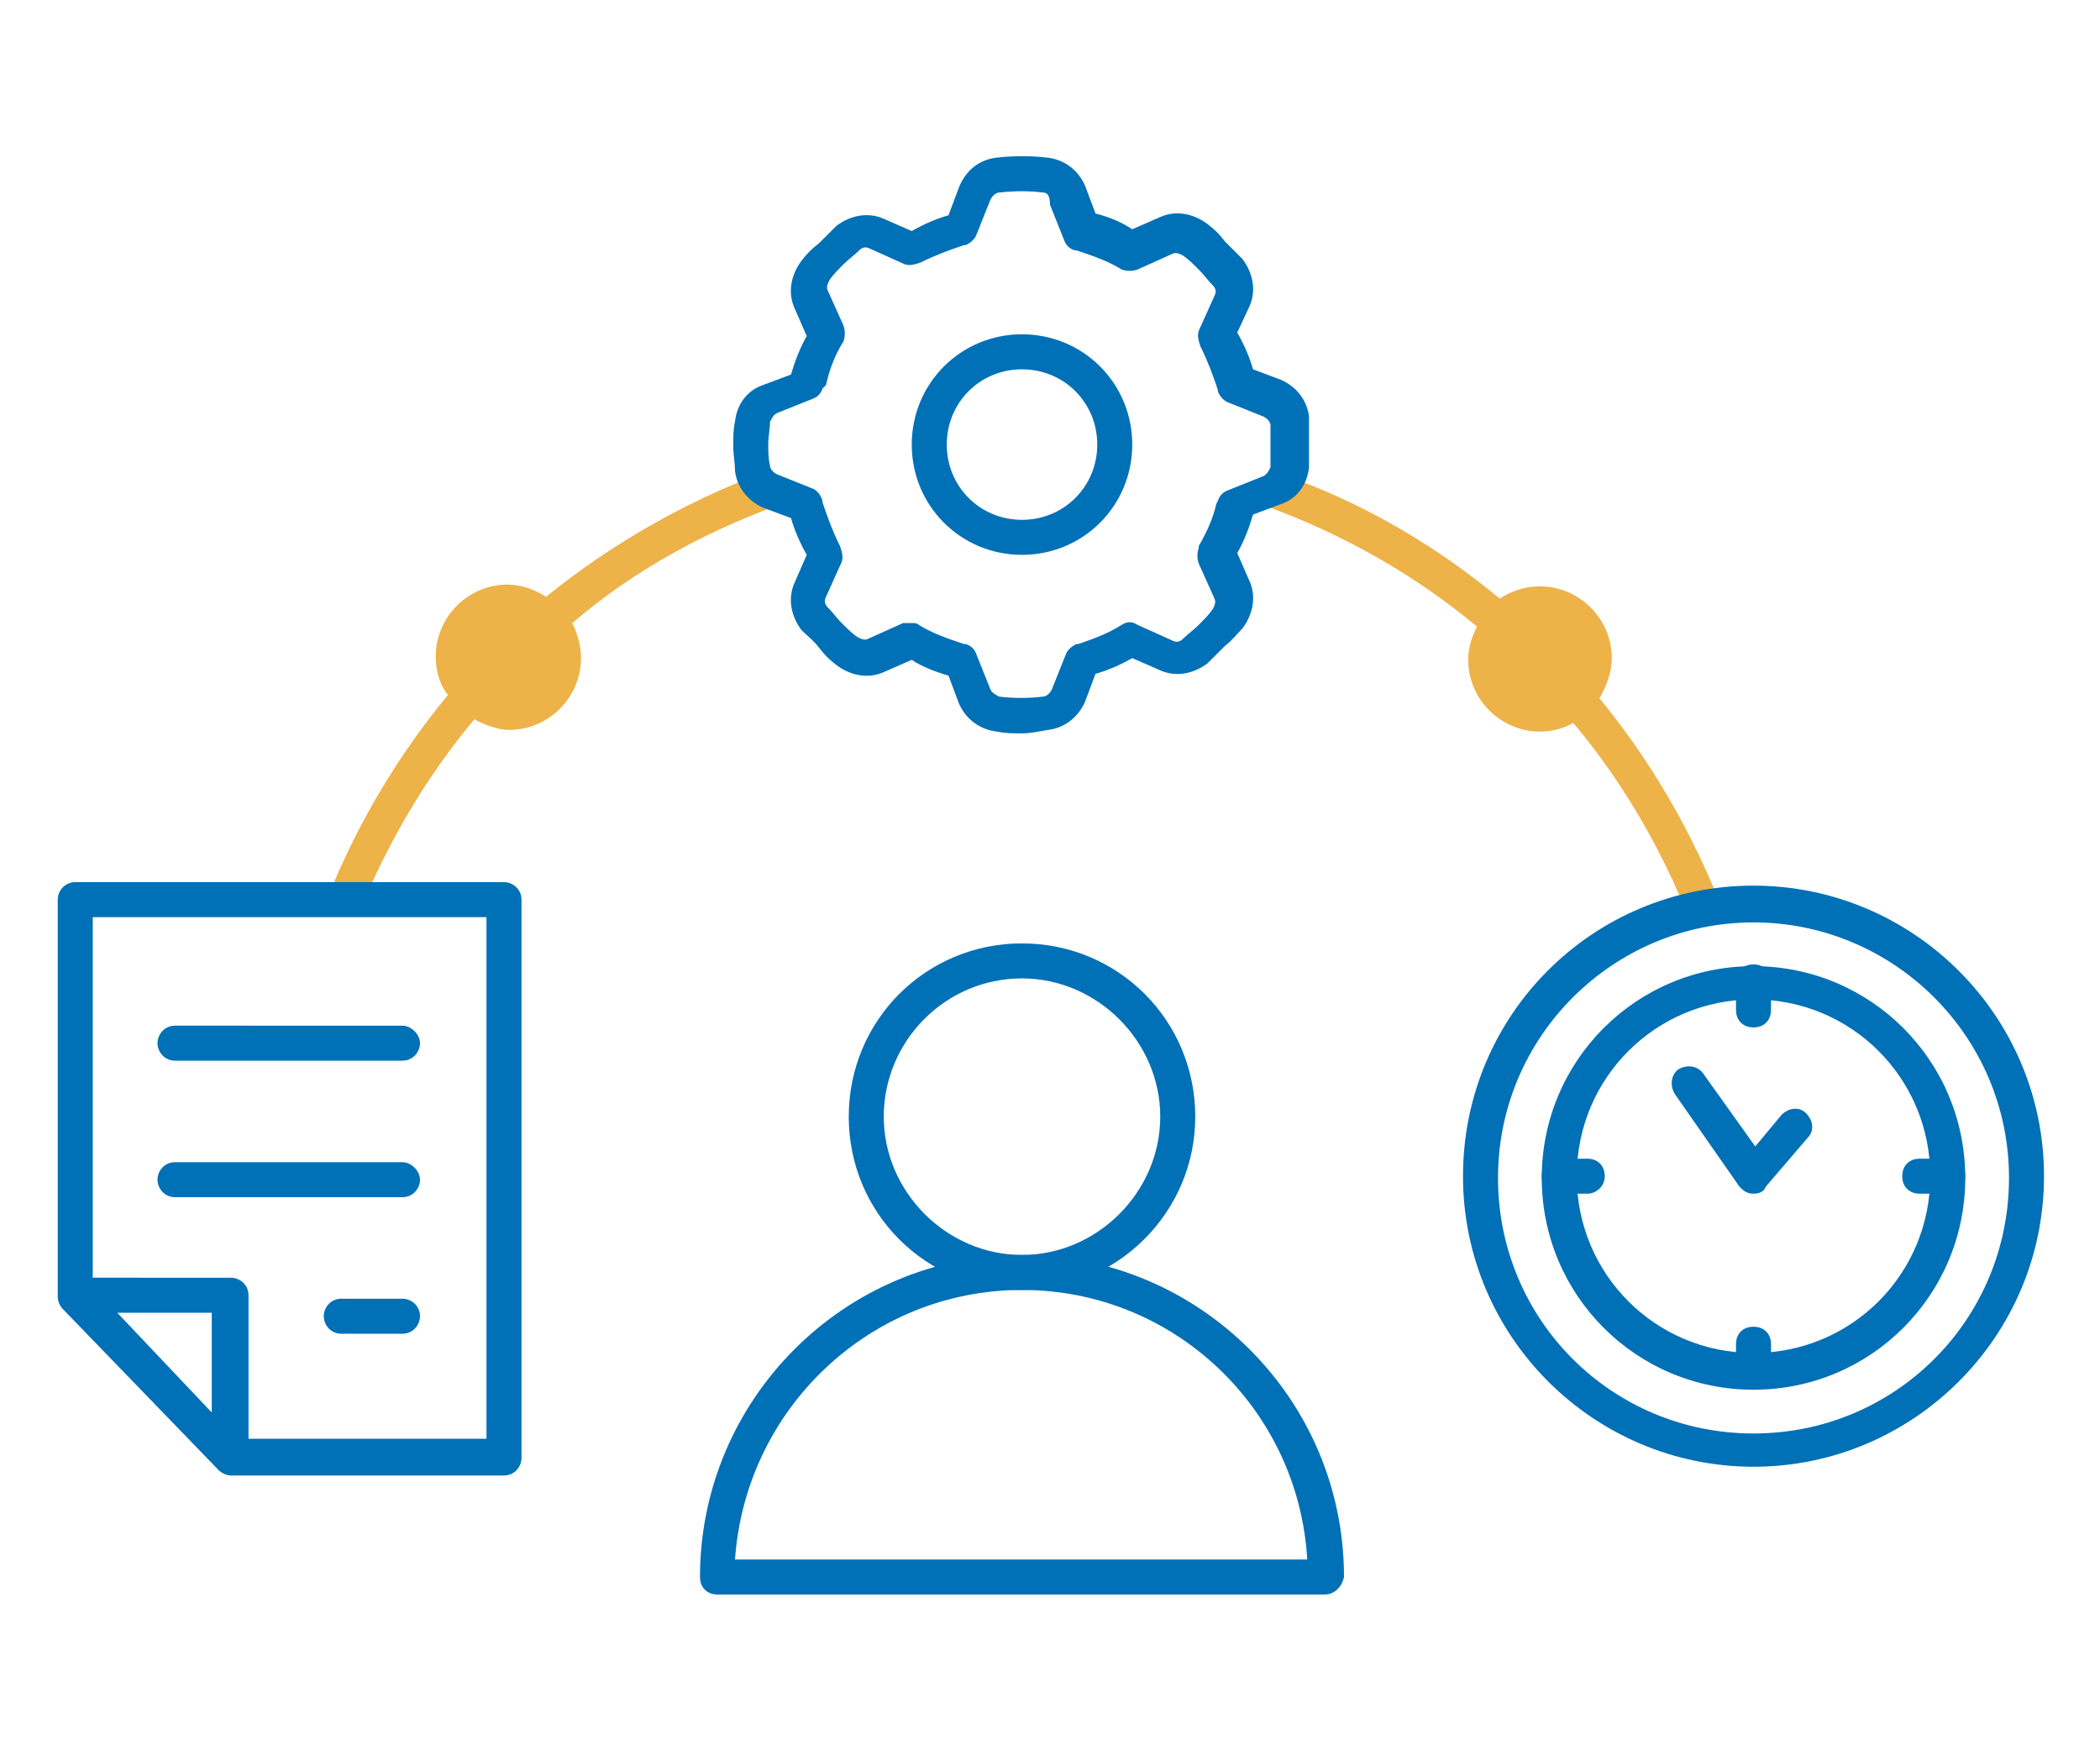 <?xml version="1.0" encoding="utf-8"?>
<!-- Generator: Adobe Illustrator 26.4.1, SVG Export Plug-In . SVG Version: 6.00 Build 0)  -->
<svg version="1.1" id="Capa_1" xmlns="http://www.w3.org/2000/svg" xmlns:xlink="http://www.w3.org/1999/xlink" x="0px" y="0px"
	 viewBox="0 0 120 100" style="enable-background:new 0 0 120 100;" xml:space="preserve">
<style type="text/css">
	.st0{fill:#EDB248;}
	.st1{fill:#0070B7;}
</style>
<g>
	<path class="st0" d="M45.2,28.6c-0.6-0.5-1.1-1-1.6-1.6c-4.5,1.7-8.7,4.1-12.4,7.1c-0.6-0.4-1.4-0.7-2.2-0.7
		c-2.3,0-4.1,1.9-4.1,4.1c0,0.8,0.2,1.6,0.7,2.2c-2.8,3.4-5.1,7.2-6.8,11.4c0.7,0,1.5,0,2.2-0.1c1.6-3.6,3.6-6.9,6.1-9.9
		c0.6,0.3,1.3,0.6,2,0.6c2.3,0,4.1-1.9,4.1-4.1c0-0.7-0.2-1.4-0.5-2C36.3,32.5,40.6,30.2,45.2,28.6z"/>
	<path class="st0" d="M98.2,51.4c-1.7-4.2-4-8.1-6.8-11.5c0.4-0.7,0.7-1.5,0.7-2.3c0-2.3-1.9-4.1-4.1-4.1c-0.9,0-1.7,0.3-2.3,0.7
		c-3.5-2.9-7.5-5.3-11.9-6.9c-0.2,0.3-0.4,0.5-0.6,0.8c-0.3,0.3-0.6,0.5-0.9,0.8c4.4,1.6,8.5,3.9,12.1,6.9c-0.3,0.6-0.5,1.2-0.5,1.9
		c0,2.3,1.9,4.1,4.1,4.1c0.7,0,1.4-0.2,1.9-0.5c2.6,3.1,4.7,6.6,6.3,10.4C96.8,51.5,97.5,51.4,98.2,51.4z"/>
	<g>
		<path class="st1" d="M58.4,73.7c-5.5,0-9.9-4.4-9.9-9.9s4.4-9.9,9.9-9.9c5.5,0,9.9,4.4,9.9,9.9S63.8,73.7,58.4,73.7z M58.4,55.9
			c-4.4,0-7.9,3.6-7.9,7.9s3.6,7.9,7.9,7.9s7.9-3.6,7.9-7.9S62.7,55.9,58.4,55.9z"/>
		<path class="st1" d="M75.7,91.1H41c-0.6,0-1-0.4-1-1c0-10.1,8.2-18.4,18.4-18.4c10.1,0,18.4,8.2,18.4,18.4
			C76.7,90.6,76.3,91.1,75.7,91.1z M42,89.1h32.7c-0.5-8.6-7.6-15.4-16.3-15.4S42.6,80.5,42,89.1z"/>
	</g>
	<path class="st1" d="M100.2,79.4c-6.7,0-12.1-5.4-12.1-12.1s5.4-12.1,12.1-12.1s12.1,5.4,12.1,12.1S106.9,79.4,100.2,79.4z
		 M100.2,57.1c-5.6,0-10.1,4.5-10.1,10.1s4.5,10.1,10.1,10.1s10.1-4.5,10.1-10.1S105.8,57.1,100.2,57.1z"/>
	<path class="st1" d="M100.2,58.7c-0.6,0-1-0.4-1-1v-1.6c0-0.6,0.4-1,1-1s1,0.4,1,1v1.6C101.2,58.3,100.8,58.7,100.2,58.7z"/>
	<path class="st1" d="M100.2,79.4c-0.6,0-1-0.4-1-1v-1.6c0-0.6,0.4-1,1-1s1,0.4,1,1v1.6C101.2,78.9,100.8,79.4,100.2,79.4z"/>
	<path class="st1" d="M90.7,68.2h-1.6c-0.6,0-1-0.4-1-1s0.4-1,1-1h1.6c0.6,0,1,0.4,1,1S91.2,68.2,90.7,68.2z"/>
	<path class="st1" d="M111.3,68.2h-1.6c-0.6,0-1-0.4-1-1s0.4-1,1-1h1.6c0.6,0,1,0.4,1,1S111.9,68.2,111.3,68.2z"/>
	<path class="st1" d="M100.2,68.2C100.2,68.2,100.2,68.2,100.2,68.2c-0.4,0-0.6-0.2-0.8-0.4l-3.7-5.3c-0.3-0.5-0.2-1.1,0.2-1.4
		c0.5-0.3,1.1-0.2,1.4,0.2l3,4.2l1.5-1.8c0.4-0.4,1-0.5,1.4-0.1c0.4,0.4,0.5,1,0.1,1.4l-2.4,2.8C100.8,68.1,100.5,68.2,100.2,68.2z"
		/>
	<path class="st1" d="M100.2,83.8c-9.1,0-16.6-7.4-16.6-16.6s7.4-16.6,16.6-16.6c9.1,0,16.6,7.4,16.6,16.6S109.3,83.8,100.2,83.8z
		 M100.2,52.7c-8,0-14.6,6.5-14.6,14.6s6.5,14.6,14.6,14.6s14.6-6.5,14.6-14.6S108.2,52.7,100.2,52.7z"/>
	<g>
		<path class="st1" d="M29.8,59.5v-8.1c0-0.6-0.5-1-1-1H4.3c-0.6,0-1,0.5-1,1V74c0,0,0,0,0,0.1c0,0.2,0.1,0.5,0.3,0.7l8.9,9.2
			c0.2,0.2,0.5,0.3,0.7,0.3l15.6,0c0.6,0,1-0.5,1-1L29.8,59.5C29.8,59.5,29.8,59.5,29.8,59.5z M12.1,80.7L6.7,75h5.4V80.7z
			 M14.2,82.2V74c0-0.6-0.5-1-1-1H5.3V52.4h22.5v10.4h0v19.4L14.2,82.2z"/>
		<path class="st1" d="M10,68.4h13c0.6,0,1-0.5,1-1s-0.5-1-1-1H10c-0.6,0-1,0.5-1,1S9.4,68.4,10,68.4z"/>
		<path class="st1" d="M10,60.6h13c0.6,0,1-0.5,1-1s-0.5-1-1-1H10c-0.6,0-1,0.5-1,1S9.4,60.6,10,60.6z"/>
		<path class="st1" d="M19.5,76.2H23c0.6,0,1-0.5,1-1c0-0.6-0.5-1-1-1h-3.5c-0.6,0-1,0.5-1,1C18.5,75.7,18.9,76.2,19.5,76.2z"/>
	</g>
	<path class="st1" d="M58.4,41.9c-0.5,0-1,0-1.4-0.1c-1-0.1-1.8-0.7-2.2-1.6l-0.6-1.6c-0.7-0.2-1.5-0.5-2.1-0.9l-1.6,0.7
		c-0.9,0.4-1.9,0.2-2.7-0.4c-0.4-0.3-0.7-0.6-1-1s-0.7-0.7-1-1c-0.6-0.8-0.8-1.8-0.4-2.7l0.7-1.6c-0.4-0.7-0.7-1.4-0.9-2.1L43.6,29
		c-0.9-0.4-1.5-1.2-1.6-2.1c0-0.5-0.1-0.9-0.1-1.4c0-0.5,0-1,0.1-1.4c0.1-1,0.7-1.8,1.6-2.1l1.6-0.6c0.2-0.7,0.5-1.5,0.9-2.2
		l-0.7-1.6c-0.4-0.9-0.2-1.9,0.4-2.7c0.3-0.4,0.6-0.7,1-1c0.3-0.3,0.7-0.7,1-1c0.8-0.6,1.8-0.8,2.7-0.4l1.6,0.7
		c0.7-0.4,1.4-0.7,2.1-0.9l0.6-1.6C55.2,9.7,56,9.1,57,9c0.9-0.1,1.9-0.1,2.8,0c1,0.1,1.8,0.7,2.2,1.6l0.6,1.6
		c0.8,0.2,1.5,0.5,2.1,0.9l1.6-0.7c0.9-0.4,1.9-0.2,2.7,0.4c0.4,0.3,0.7,0.6,1,1c0.3,0.3,0.7,0.7,1,1c0.6,0.8,0.8,1.8,0.4,2.7
		L70.7,19c0.4,0.7,0.7,1.4,0.9,2.1l1.6,0.6c0.9,0.4,1.5,1.2,1.6,2.1c0,0.1,0,0.2,0,0.3l0,0.4c0,0,0,0,0,0.1l0,1.4l0,0.4
		c0,0.1,0,0.2,0,0.3c-0.1,1-0.7,1.8-1.6,2.1l-1.6,0.6c-0.2,0.7-0.5,1.5-0.9,2.2l0.7,1.6c0.4,0.9,0.2,1.9-0.4,2.7
		c-0.3,0.3-0.6,0.7-1,1c-0.3,0.3-0.7,0.7-1,1c-0.8,0.6-1.8,0.8-2.7,0.4l-1.6-0.7c-0.7,0.4-1.4,0.7-2.1,0.9l-0.6,1.6
		c-0.4,0.9-1.2,1.5-2.1,1.6C59.3,41.8,58.9,41.9,58.4,41.9z M52.1,35.6c0.2,0,0.3,0,0.4,0.1c0.8,0.5,1.7,0.8,2.6,1.1l0.1,0
		c0.3,0.1,0.5,0.3,0.6,0.6l0.8,2c0.1,0.2,0.3,0.3,0.5,0.4c0.8,0.1,1.7,0.1,2.5,0c0.2,0,0.4-0.2,0.5-0.4l0.8-2
		c0.1-0.3,0.4-0.5,0.6-0.6l0.1,0c0.9-0.3,1.7-0.6,2.5-1.1c0.3-0.2,0.6-0.2,0.9,0l2,0.9c0.2,0.1,0.4,0.1,0.6-0.1
		c0.3-0.3,0.6-0.5,0.9-0.8c0.3-0.3,0.6-0.6,0.8-0.9c0.1-0.2,0.2-0.4,0.1-0.6l-0.9-2c-0.1-0.3-0.1-0.6,0-0.9l0-0.1
		c0.4-0.7,0.8-1.5,1-2.4l0.1-0.2c0.1-0.3,0.3-0.5,0.6-0.6l2-0.8c0.2-0.1,0.3-0.3,0.4-0.5c0,0,0-0.1,0-0.1c0-0.1,0-0.2,0-0.2l0-0.2
		l0-1.5c0-0.1,0-0.2,0-0.2l0-0.2c0-0.2-0.2-0.4-0.4-0.5l-2-0.8c-0.3-0.1-0.5-0.4-0.6-0.6c0,0,0-0.1,0-0.1c-0.3-0.9-0.6-1.7-1-2.5
		c-0.1-0.3-0.2-0.6-0.1-0.9l0.9-2c0.1-0.2,0.1-0.4-0.1-0.6c-0.3-0.3-0.5-0.6-0.8-0.9c-0.3-0.3-0.6-0.6-0.9-0.8
		c-0.2-0.1-0.4-0.2-0.6-0.1l-2,0.9c-0.3,0.1-0.6,0.1-0.9,0c-0.8-0.5-1.7-0.8-2.6-1.1c0,0-0.1,0-0.1,0c-0.3-0.1-0.5-0.3-0.6-0.6
		l-0.8-2C60,11.1,59.8,11,59.6,11c-0.8-0.1-1.6-0.1-2.5,0c-0.2,0-0.4,0.2-0.5,0.4l-0.8,2c-0.1,0.3-0.4,0.5-0.6,0.6c0,0-0.1,0-0.1,0
		c-0.9,0.3-1.7,0.6-2.5,1c-0.3,0.1-0.6,0.2-0.9,0.1l-2-0.9c-0.2-0.1-0.4-0.1-0.6,0.1c-0.3,0.3-0.6,0.5-0.9,0.8
		c-0.3,0.3-0.6,0.6-0.8,0.9c-0.1,0.2-0.2,0.4-0.1,0.6l0.9,2c0.1,0.3,0.1,0.6,0,0.9c-0.5,0.8-0.8,1.6-1,2.5L47,22.2
		c-0.1,0.3-0.3,0.5-0.6,0.6l-2,0.8c-0.2,0.1-0.3,0.3-0.4,0.5c0,0.4-0.1,0.8-0.1,1.3c0,0.4,0,0.8,0.1,1.2c0,0.2,0.2,0.4,0.4,0.5
		l2,0.8c0.3,0.1,0.5,0.4,0.6,0.7l0,0.1c0.3,0.9,0.6,1.7,1,2.5c0.1,0.3,0.2,0.6,0.1,0.9l-0.9,2c-0.1,0.2-0.1,0.4,0.1,0.6
		c0.3,0.3,0.5,0.6,0.8,0.9c0.3,0.3,0.6,0.6,0.9,0.8c0.2,0.1,0.4,0.2,0.6,0.1l2-0.9C51.8,35.6,51.9,35.6,52.1,35.6z M58.4,31.7
		c-3.5,0-6.3-2.8-6.3-6.3c0-3.5,2.8-6.3,6.3-6.3c3.5,0,6.3,2.8,6.3,6.3C64.7,28.9,61.9,31.7,58.4,31.7z M58.4,21.1
		c-2.4,0-4.3,1.9-4.3,4.3s1.9,4.3,4.3,4.3c2.4,0,4.3-1.9,4.3-4.3C62.7,23,60.8,21.1,58.4,21.1z"/>
</g>
</svg>
